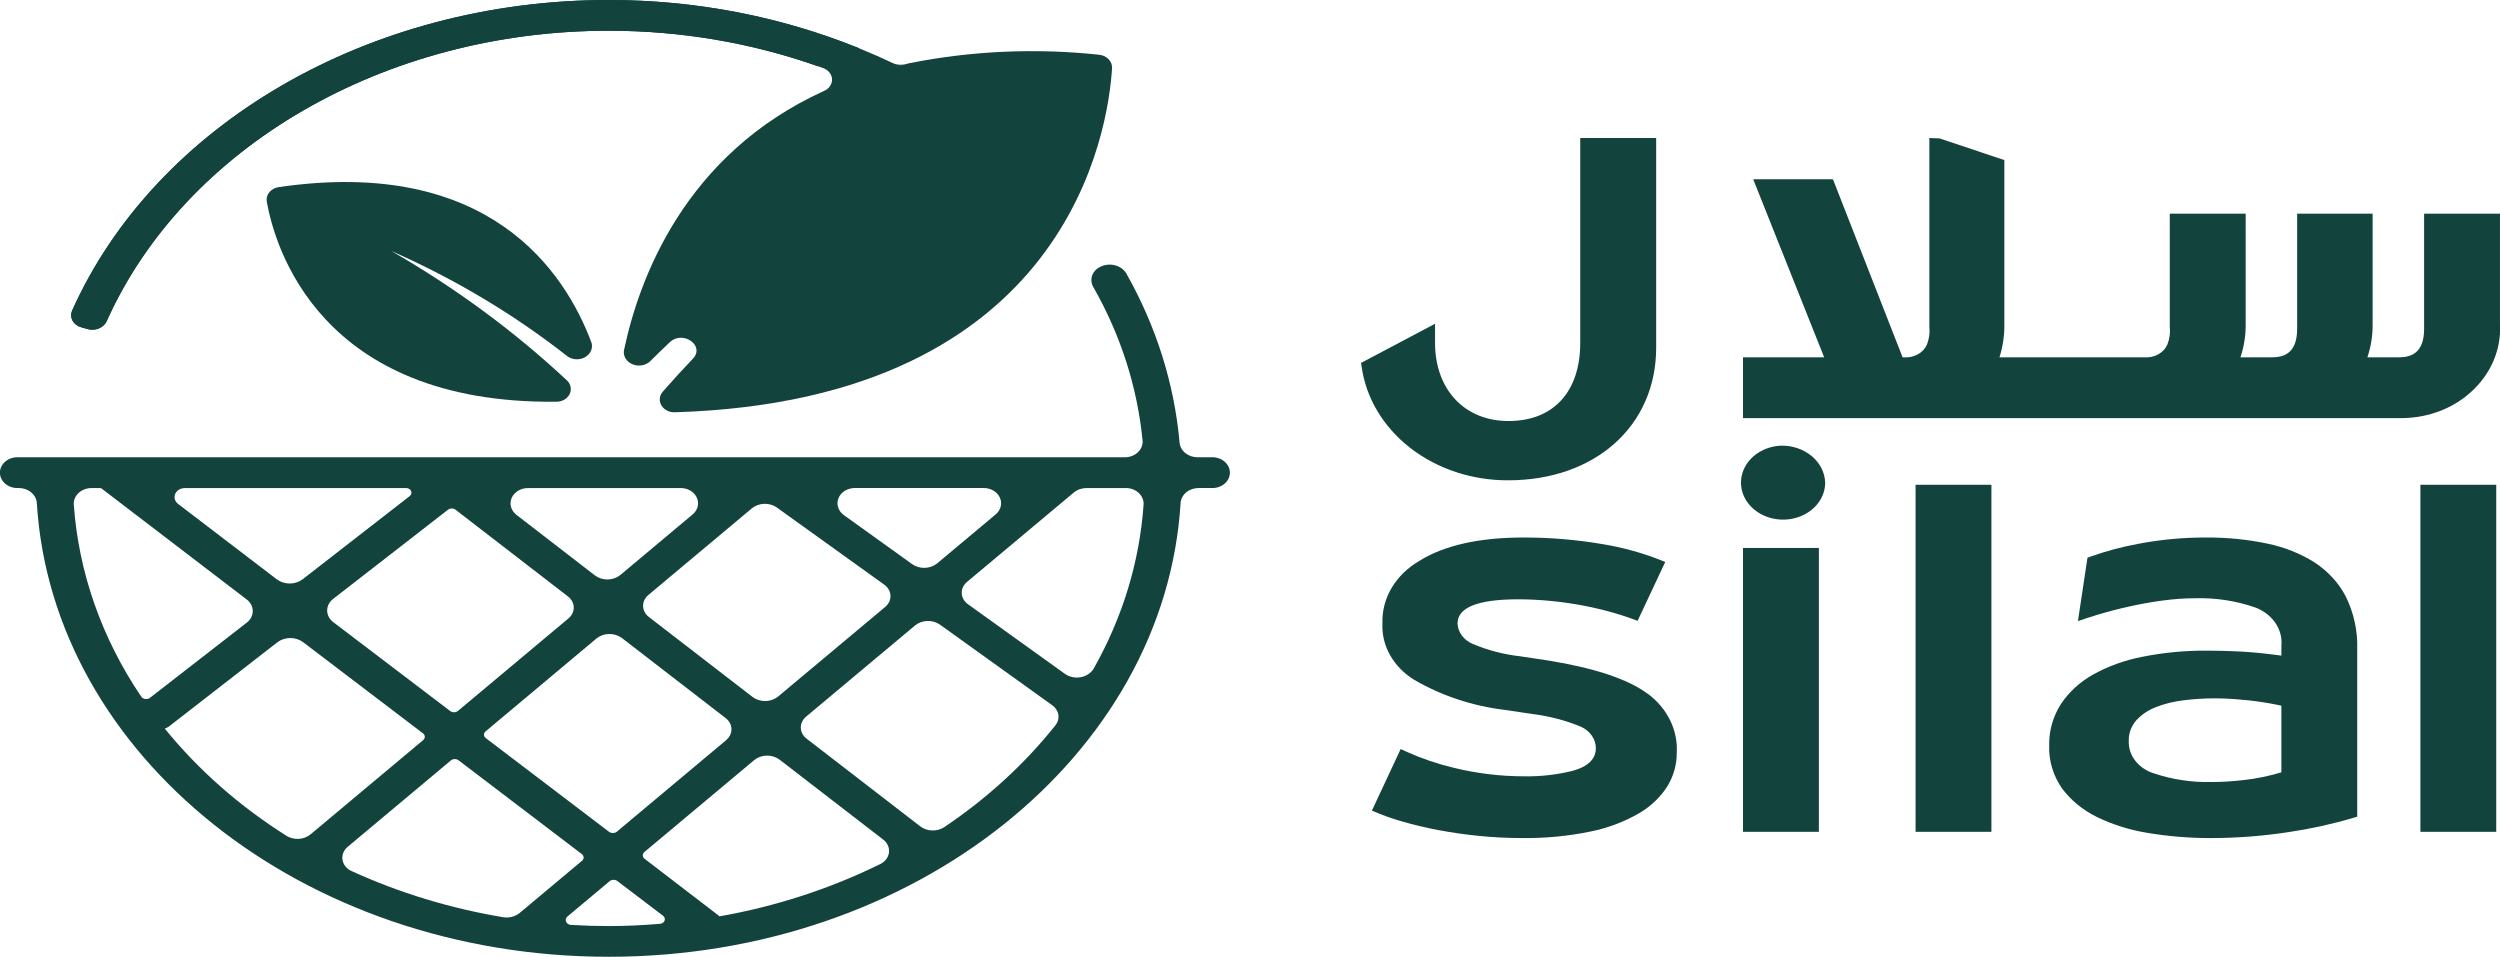 <svg width="162" height="62" viewBox="0 0 162 62" fill="none" xmlns="http://www.w3.org/2000/svg">
<g clip-path="url(#clip0_1509_582)">
<path d="M5.276 21.21C5.155 21.178 5.041 21.126 4.944 21.054C4.846 20.983 4.766 20.895 4.709 20.795C4.652 20.696 4.619 20.587 4.611 20.476C4.603 20.364 4.622 20.253 4.665 20.148C10.071 8.061 23.917 2.58151e-05 39.442 2.58151e-05C45.871 -0.007 52.2 1.399 57.853 4.09C58.075 4.197 58.335 4.224 58.58 4.168L53.383 5.899C53.547 5.832 53.685 5.724 53.779 5.588C53.874 5.453 53.922 5.296 53.916 5.136C53.91 4.977 53.851 4.823 53.746 4.694C53.641 4.564 53.496 4.464 53.327 4.407C48.923 2.808 44.204 1.987 39.44 1.991C24.923 1.991 11.969 9.525 6.907 20.821C6.811 21.027 6.63 21.193 6.399 21.286C6.169 21.379 5.907 21.391 5.667 21.321L5.275 21.209" fill="#13433D"/>
<path d="M97.725 31.124C103.374 31.124 107.32 27.589 107.32 22.529V8.943H102.4V22.212C102.4 25.387 100.663 27.282 97.754 27.282C94.903 27.282 92.991 25.245 92.991 22.212V20.979L88.197 23.517L88.23 23.733C88.506 25.775 89.626 27.656 91.376 29.019C93.127 30.382 95.387 31.131 97.725 31.124Z" fill="#13433D"/>
<path d="M157.082 13.845V21.314C157.082 22.964 156.138 23.156 155.429 23.156H153.406C153.636 22.471 153.75 21.76 153.746 21.046V13.845H148.855V21.314C148.855 22.964 147.912 23.156 147.201 23.156H145.181C145.409 22.471 145.524 21.76 145.52 21.046V13.845H140.601V21.168C140.644 21.553 140.593 21.942 140.452 22.308C140.343 22.576 140.137 22.804 139.864 22.958C139.592 23.111 139.269 23.18 138.947 23.155H129.565C129.782 22.468 129.889 21.758 129.882 21.046V10.374L125.685 8.968L125.022 8.943V21.168C125.065 21.553 125.014 21.942 124.873 22.308C124.764 22.576 124.557 22.804 124.284 22.958C124.012 23.111 123.689 23.18 123.367 23.155H123.288L118.775 11.618H113.608L118.207 23.155H112.947V27.094H155.571C157.104 27.099 158.587 26.611 159.739 25.721C160.493 25.139 161.088 24.414 161.479 23.6C161.87 22.787 162.047 21.907 161.998 21.025V13.845H157.082Z" fill="#13433D"/>
<path d="M106.768 44.955C105.491 44.006 103.312 43.28 100.294 42.797L98.519 42.529C97.447 42.41 96.404 42.138 95.431 41.725C95.144 41.604 94.901 41.416 94.728 41.182C94.554 40.948 94.457 40.676 94.448 40.397C94.448 39.361 95.772 38.835 98.384 38.835C99.08 38.837 99.775 38.872 100.467 38.939C101.905 39.075 103.322 39.346 104.694 39.747C105.055 39.854 105.4 39.968 105.725 40.087L106.116 40.23L107.907 36.416L107.563 36.277C106.38 35.815 105.14 35.474 103.868 35.263C102.168 34.972 100.441 34.827 98.709 34.831C95.84 34.831 93.567 35.344 91.957 36.356C91.202 36.796 90.588 37.398 90.172 38.105C89.757 38.812 89.553 39.601 89.581 40.397C89.547 41.105 89.716 41.809 90.072 42.445C90.428 43.081 90.959 43.629 91.617 44.038C93.393 45.077 95.413 45.75 97.526 46.004L99.331 46.272C100.409 46.408 101.458 46.684 102.444 47.091C102.739 47.225 102.986 47.428 103.157 47.678C103.327 47.928 103.415 48.215 103.41 48.507C103.41 48.979 103.148 49.614 101.897 49.951C100.887 50.203 99.839 50.322 98.789 50.305C97.236 50.306 95.69 50.12 94.195 49.751C93.15 49.501 92.136 49.157 91.17 48.725L90.763 48.538L88.9 52.527L89.236 52.667C89.721 52.869 90.22 53.045 90.729 53.194C91.544 53.434 92.374 53.634 93.215 53.791C94.104 53.959 95.001 54.086 95.905 54.173C96.81 54.262 97.72 54.306 98.631 54.306C100.13 54.325 101.626 54.181 103.085 53.879C104.201 53.651 105.261 53.251 106.217 52.696C106.977 52.249 107.605 51.649 108.049 50.946C108.452 50.278 108.66 49.532 108.653 48.775C108.696 48.054 108.548 47.335 108.223 46.672C107.898 46.01 107.403 45.422 106.778 44.955" fill="#13433D"/>
<path d="M117.863 35.507H112.947V53.902H117.863V35.507Z" fill="#13433D"/>
<path d="M129.044 31.413H124.129V53.902H129.044V31.413Z" fill="#13433D"/>
<path d="M161.757 31.413H156.842V53.902H161.757V31.413Z" fill="#13433D"/>
<path d="M143.535 45.253C144.115 45.256 144.694 45.286 145.27 45.343C145.396 45.355 145.52 45.361 145.648 45.376C146.287 45.443 146.922 45.541 147.549 45.668L147.833 45.728V50.044L147.58 50.118C146.899 50.313 146.2 50.453 145.49 50.536C144.762 50.627 144.028 50.673 143.292 50.675C142.034 50.704 140.781 50.517 139.604 50.124C139.104 49.974 138.671 49.687 138.372 49.304C138.072 48.921 137.922 48.463 137.943 47.998C137.931 47.515 138.108 47.043 138.445 46.661C138.79 46.289 139.233 45.996 139.735 45.808C140.304 45.592 140.905 45.446 141.52 45.376C142.188 45.293 142.862 45.252 143.536 45.253M150.001 36.454C149.076 35.87 148.029 35.453 146.921 35.225C145.627 34.955 144.301 34.822 142.971 34.831C141.477 34.825 139.987 34.964 138.527 35.246C137.486 35.439 136.466 35.713 135.48 36.063L135.268 36.142L134.65 40.246L135.294 40.033C135.498 39.965 135.71 39.898 135.928 39.833C136.6 39.631 137.312 39.446 138.042 39.285C138.773 39.124 139.493 38.999 140.204 38.906C140.865 38.818 141.533 38.771 142.202 38.767C143.556 38.725 144.905 38.931 146.163 39.372C146.701 39.58 147.151 39.931 147.451 40.375C147.751 40.82 147.885 41.335 147.834 41.85V42.484L147.403 42.428C146.557 42.319 145.76 42.245 145.031 42.211C144.302 42.178 143.625 42.162 143.012 42.162C141.607 42.152 140.205 42.285 138.834 42.558C137.686 42.778 136.592 43.174 135.6 43.728C134.748 44.214 134.039 44.872 133.532 45.647C133.023 46.459 132.767 47.374 132.788 48.301C132.751 49.283 133.04 50.253 133.621 51.092C134.19 51.854 134.958 52.485 135.861 52.932C136.895 53.437 138.016 53.789 139.18 53.974C140.548 54.203 141.938 54.314 143.33 54.307C144.991 54.302 146.649 54.173 148.285 53.923C149.708 53.714 151.109 53.406 152.476 53.001L152.748 52.919V42.052C152.784 40.889 152.533 39.733 152.012 38.664C151.563 37.791 150.871 37.031 150 36.456" fill="#13433D"/>
<path d="M115.404 28.879C114.871 28.903 114.358 29.064 113.928 29.341C113.498 29.619 113.171 30.002 112.986 30.442C112.801 30.882 112.766 31.36 112.887 31.817C113.008 32.273 113.278 32.689 113.665 33.012C114.052 33.335 114.538 33.552 115.063 33.634C115.588 33.717 116.129 33.662 116.619 33.477C117.109 33.292 117.527 32.985 117.821 32.593C118.114 32.202 118.271 31.743 118.271 31.274C118.251 30.622 117.938 30.004 117.4 29.555C116.863 29.106 116.145 28.863 115.404 28.879Z" fill="#13433D"/>
<path d="M38.33 22.21C36.609 17.6 31.692 10.141 18.078 12.123C17.834 12.154 17.613 12.268 17.465 12.441C17.316 12.614 17.251 12.832 17.284 13.047C17.801 15.982 20.701 26.183 36.031 26.033C36.214 26.037 36.394 25.994 36.549 25.909C36.704 25.823 36.827 25.7 36.903 25.554C36.979 25.408 37.005 25.245 36.977 25.087C36.95 24.928 36.87 24.78 36.747 24.66C33.34 21.473 29.514 18.654 25.35 16.261C29.458 18.074 33.278 20.354 36.71 23.042C36.863 23.172 37.059 23.253 37.27 23.276C37.481 23.297 37.694 23.259 37.877 23.165C38.061 23.07 38.204 22.926 38.286 22.754C38.368 22.582 38.384 22.391 38.331 22.21" fill="#13433D"/>
<path d="M70.871 43.325C70.786 43.467 70.666 43.59 70.521 43.687C70.375 43.783 70.207 43.85 70.029 43.883C69.85 43.915 69.666 43.913 69.489 43.875C69.312 43.837 69.147 43.765 69.005 43.665L62.736 39.162C62.612 39.076 62.511 38.968 62.44 38.844C62.368 38.721 62.328 38.585 62.321 38.447C62.315 38.308 62.342 38.17 62.402 38.042C62.462 37.914 62.553 37.798 62.668 37.704L69.579 31.918C69.807 31.729 70.109 31.624 70.423 31.625H72.909C73.066 31.621 73.222 31.644 73.369 31.694C73.515 31.744 73.648 31.82 73.76 31.917C73.873 32.014 73.961 32.13 74.02 32.258C74.08 32.386 74.109 32.523 74.106 32.662C73.853 36.371 72.753 39.997 70.871 43.324M68.401 46.99C66.396 49.507 63.962 51.737 61.183 53.602C60.956 53.749 60.679 53.824 60.397 53.814C60.115 53.804 59.846 53.711 59.633 53.548L52.275 47.871C52.158 47.782 52.063 47.674 51.997 47.551C51.931 47.429 51.895 47.295 51.892 47.16C51.889 47.024 51.918 46.89 51.978 46.765C52.038 46.64 52.127 46.528 52.239 46.435L59.294 40.531C59.511 40.352 59.795 40.249 60.093 40.239C60.391 40.23 60.682 40.315 60.914 40.479L68.173 45.691C68.392 45.842 68.537 46.06 68.579 46.301C68.621 46.542 68.558 46.788 68.401 46.99ZM57.019 56.002C53.774 57.598 50.265 58.738 46.619 59.38L46.575 59.334L41.77 55.649C41.734 55.622 41.705 55.589 41.685 55.551C41.664 55.514 41.653 55.473 41.652 55.432C41.651 55.391 41.66 55.349 41.678 55.311C41.696 55.273 41.723 55.239 41.757 55.21L48.87 49.257C49.093 49.073 49.385 48.969 49.69 48.964C49.995 48.959 50.291 49.053 50.522 49.229L57.229 54.403C57.366 54.506 57.471 54.638 57.537 54.786C57.602 54.934 57.626 55.093 57.605 55.251C57.584 55.408 57.52 55.559 57.418 55.69C57.316 55.821 57.179 55.928 57.019 56.002ZM42.756 59.864C41.666 59.955 40.563 60.009 39.445 60.009C38.624 60.009 37.812 59.983 37.006 59.934C36.936 59.932 36.867 59.911 36.81 59.876C36.752 59.84 36.708 59.79 36.683 59.732C36.657 59.674 36.652 59.611 36.667 59.551C36.682 59.49 36.717 59.435 36.767 59.392L39.504 57.1C39.572 57.045 39.66 57.014 39.752 57.012C39.845 57.01 39.935 57.038 40.005 57.09L42.962 59.338C43.014 59.377 43.051 59.428 43.07 59.486C43.088 59.544 43.086 59.605 43.064 59.662C43.042 59.719 43.001 59.768 42.947 59.804C42.892 59.84 42.826 59.861 42.758 59.864M32.601 59.434C29.191 58.867 25.894 57.864 22.813 56.459C22.651 56.391 22.51 56.29 22.403 56.163C22.295 56.037 22.225 55.889 22.197 55.733C22.169 55.577 22.184 55.418 22.242 55.268C22.3 55.119 22.398 54.984 22.529 54.875L29.215 49.277C29.282 49.221 29.371 49.19 29.463 49.188C29.555 49.187 29.645 49.215 29.715 49.268L37.7 55.342C37.736 55.368 37.765 55.401 37.786 55.439C37.806 55.476 37.818 55.517 37.819 55.558C37.82 55.6 37.811 55.641 37.793 55.679C37.775 55.717 37.747 55.751 37.713 55.779L33.678 59.157C33.535 59.275 33.363 59.362 33.175 59.41C32.987 59.459 32.789 59.467 32.596 59.435M18.57 54.164C15.523 52.245 12.856 49.896 10.678 47.214C10.775 47.178 10.867 47.131 10.95 47.075L17.973 41.62C18.203 41.444 18.498 41.347 18.804 41.345C19.109 41.343 19.405 41.438 19.639 41.611L27.409 47.52C27.445 47.547 27.474 47.58 27.494 47.617C27.515 47.654 27.526 47.695 27.527 47.736C27.528 47.778 27.519 47.819 27.501 47.857C27.483 47.895 27.456 47.929 27.422 47.958L20.126 54.065C19.919 54.236 19.652 54.339 19.369 54.358C19.086 54.376 18.804 54.309 18.57 54.166M9.152 45.143C6.585 41.348 5.086 37.07 4.779 32.663C4.775 32.525 4.804 32.387 4.863 32.259C4.922 32.131 5.01 32.015 5.122 31.918C5.234 31.821 5.367 31.745 5.513 31.695C5.66 31.645 5.816 31.621 5.973 31.626H6.482C6.52 31.625 6.558 31.637 6.587 31.66L15.974 38.835C16.099 38.928 16.201 39.044 16.271 39.174C16.34 39.304 16.377 39.447 16.378 39.591C16.379 39.735 16.345 39.878 16.277 40.009C16.209 40.14 16.11 40.257 15.985 40.351L9.721 45.216C9.68 45.247 9.632 45.27 9.579 45.284C9.527 45.297 9.472 45.301 9.418 45.294C9.364 45.287 9.312 45.27 9.266 45.244C9.22 45.218 9.181 45.183 9.152 45.143ZM12.009 31.627H26.299C26.37 31.622 26.441 31.638 26.502 31.671C26.562 31.704 26.609 31.753 26.637 31.81C26.664 31.868 26.669 31.932 26.653 31.993C26.637 32.054 26.599 32.109 26.545 32.15L19.611 37.537C19.38 37.713 19.085 37.81 18.78 37.812C18.474 37.813 18.178 37.719 17.945 37.546L11.537 32.651C11.433 32.571 11.361 32.464 11.329 32.346C11.297 32.228 11.309 32.104 11.361 31.991C11.413 31.879 11.504 31.784 11.62 31.718C11.737 31.653 11.874 31.622 12.012 31.628M29.523 33.033L36.796 38.643C36.913 38.731 37.008 38.84 37.074 38.962C37.139 39.084 37.175 39.217 37.178 39.352C37.182 39.488 37.153 39.622 37.093 39.747C37.033 39.871 36.944 39.983 36.832 40.076L29.677 46.066C29.609 46.122 29.521 46.154 29.429 46.155C29.336 46.157 29.247 46.129 29.176 46.077L21.605 40.322C21.479 40.229 21.378 40.113 21.308 39.983C21.239 39.852 21.202 39.71 21.201 39.566C21.2 39.421 21.234 39.279 21.302 39.147C21.37 39.016 21.469 38.899 21.593 38.805L29.03 33.03C29.098 32.978 29.186 32.95 29.276 32.95C29.366 32.95 29.454 32.978 29.522 33.03M34.265 31.626H44.05C44.279 31.615 44.506 31.666 44.701 31.772C44.896 31.878 45.05 32.034 45.141 32.219C45.233 32.403 45.258 32.608 45.214 32.806C45.17 33.004 45.058 33.185 44.894 33.325L40.202 37.257C39.978 37.44 39.686 37.544 39.381 37.55C39.076 37.555 38.78 37.46 38.549 37.285L33.458 33.356C33.284 33.219 33.163 33.038 33.111 32.839C33.058 32.639 33.078 32.429 33.167 32.24C33.256 32.05 33.41 31.89 33.607 31.78C33.804 31.671 34.035 31.618 34.268 31.629M47.053 47.964L39.97 53.894C39.903 53.949 39.814 53.98 39.722 53.982C39.63 53.984 39.54 53.956 39.47 53.904L31.481 47.83C31.444 47.803 31.415 47.77 31.395 47.733C31.374 47.696 31.363 47.655 31.361 47.614C31.36 47.572 31.369 47.531 31.387 47.493C31.406 47.455 31.433 47.421 31.468 47.392L38.649 41.376C38.872 41.192 39.164 41.088 39.469 41.083C39.775 41.078 40.071 41.172 40.303 41.347L47.015 46.526C47.132 46.614 47.226 46.723 47.292 46.845C47.358 46.968 47.394 47.101 47.398 47.237C47.401 47.372 47.372 47.507 47.312 47.632C47.252 47.757 47.163 47.869 47.05 47.961M50.344 32.89L57.286 37.876C57.41 37.962 57.511 38.07 57.583 38.194C57.655 38.317 57.695 38.453 57.702 38.592C57.708 38.73 57.68 38.868 57.62 38.997C57.56 39.125 57.47 39.24 57.354 39.335L50.421 45.136C50.198 45.319 49.906 45.423 49.6 45.428C49.295 45.433 48.998 45.34 48.767 45.164L42.055 39.986C41.938 39.898 41.843 39.789 41.777 39.666C41.711 39.544 41.676 39.41 41.672 39.275C41.669 39.139 41.698 39.005 41.758 38.88C41.818 38.755 41.907 38.643 42.02 38.55L48.722 32.94C48.94 32.761 49.224 32.657 49.522 32.647C49.82 32.638 50.112 32.723 50.344 32.887M55.458 31.624H63.687C63.916 31.614 64.143 31.665 64.338 31.771C64.533 31.876 64.686 32.032 64.778 32.217C64.87 32.401 64.895 32.606 64.851 32.804C64.807 33.002 64.695 33.183 64.531 33.324L60.73 36.505C60.511 36.684 60.227 36.787 59.929 36.797C59.631 36.806 59.339 36.721 59.107 36.556L54.677 33.375C54.494 33.242 54.364 33.062 54.305 32.86C54.245 32.659 54.26 32.446 54.346 32.252C54.432 32.058 54.586 31.893 54.785 31.78C54.984 31.668 55.219 31.613 55.455 31.624M78.493 29.631H77.625C77.33 29.636 77.043 29.542 76.823 29.369C76.603 29.195 76.466 28.955 76.439 28.697C76.098 24.872 74.923 21.14 72.977 17.706C72.826 17.461 72.573 17.278 72.27 17.195C71.968 17.113 71.641 17.137 71.359 17.262C71.225 17.318 71.104 17.396 71.005 17.493C70.906 17.59 70.829 17.704 70.781 17.828C70.732 17.951 70.713 18.082 70.723 18.212C70.733 18.343 70.772 18.47 70.839 18.587C72.62 21.706 73.706 25.095 74.041 28.572C74.049 28.712 74.023 28.851 73.966 28.982C73.909 29.112 73.821 29.231 73.71 29.33C73.598 29.43 73.464 29.508 73.316 29.56C73.168 29.611 73.01 29.636 72.851 29.631H1.191C1.037 29.624 0.883 29.644 0.738 29.691C0.593 29.738 0.461 29.81 0.349 29.903C0.237 29.996 0.148 30.109 0.087 30.233C0.026 30.358 -0.006 30.492 -0.006 30.628C-0.006 30.763 0.026 30.898 0.087 31.022C0.148 31.147 0.237 31.259 0.349 31.352C0.461 31.446 0.593 31.518 0.738 31.565C0.883 31.611 1.037 31.632 1.191 31.624H1.196C1.497 31.619 1.788 31.716 2.009 31.895C2.231 32.074 2.366 32.32 2.386 32.584C3.379 48.943 19.612 61.999 39.444 61.999C59.276 61.999 75.506 48.943 76.503 32.584C76.522 32.32 76.657 32.074 76.878 31.895C77.099 31.716 77.39 31.619 77.69 31.624H78.5C78.654 31.632 78.808 31.611 78.953 31.565C79.098 31.518 79.23 31.446 79.342 31.352C79.454 31.259 79.544 31.147 79.605 31.022C79.665 30.898 79.697 30.763 79.697 30.628C79.697 30.492 79.665 30.358 79.605 30.233C79.544 30.109 79.454 29.996 79.342 29.903C79.23 29.81 79.098 29.738 78.953 29.691C78.808 29.644 78.654 29.624 78.5 29.631" fill="#13433D"/>
<path d="M55.668 3.125C50.58 1.062 45.044 -0.004 39.442 1.22397e-05C23.919 1.22397e-05 10.069 8.061 4.665 20.148C4.622 20.253 4.603 20.364 4.611 20.476C4.619 20.587 4.652 20.696 4.709 20.795C4.766 20.895 4.846 20.983 4.944 21.054C5.041 21.126 5.155 21.178 5.276 21.21L5.669 21.322C5.909 21.392 6.17 21.38 6.401 21.287C6.631 21.195 6.812 21.028 6.909 20.823C11.971 9.525 24.924 1.992 39.441 1.992C44.059 1.989 48.635 2.761 52.924 4.266L55.668 3.125Z" fill="#13433D"/>
<path d="M71.191 3.544C67.108 3.109 62.97 3.293 58.958 4.089C57.042 4.534 55.179 5.138 53.392 5.892L53.384 5.898C44.376 10.001 41.405 18.051 40.429 22.721C40.404 22.906 40.447 23.093 40.553 23.254C40.658 23.416 40.82 23.543 41.014 23.617C41.209 23.692 41.425 23.709 41.632 23.666C41.838 23.624 42.023 23.524 42.16 23.381C42.547 22.993 42.963 22.59 43.407 22.172C44.255 21.377 45.698 22.403 44.904 23.238C44.24 23.935 43.584 24.654 42.936 25.393C42.829 25.522 42.766 25.675 42.754 25.834C42.743 25.993 42.784 26.151 42.872 26.291C42.961 26.43 43.093 26.544 43.252 26.619C43.413 26.694 43.594 26.727 43.774 26.714C69.33 25.908 71.823 8.33 72.062 4.404C72.07 4.19 71.984 3.981 71.822 3.821C71.66 3.661 71.434 3.561 71.191 3.544Z" fill="#13433D"/>
</g>
<defs>
<clipPath id="clip0_1509_582">
<rect width="162" height="62" fill="white"/>
</clipPath>
</defs>
</svg>
